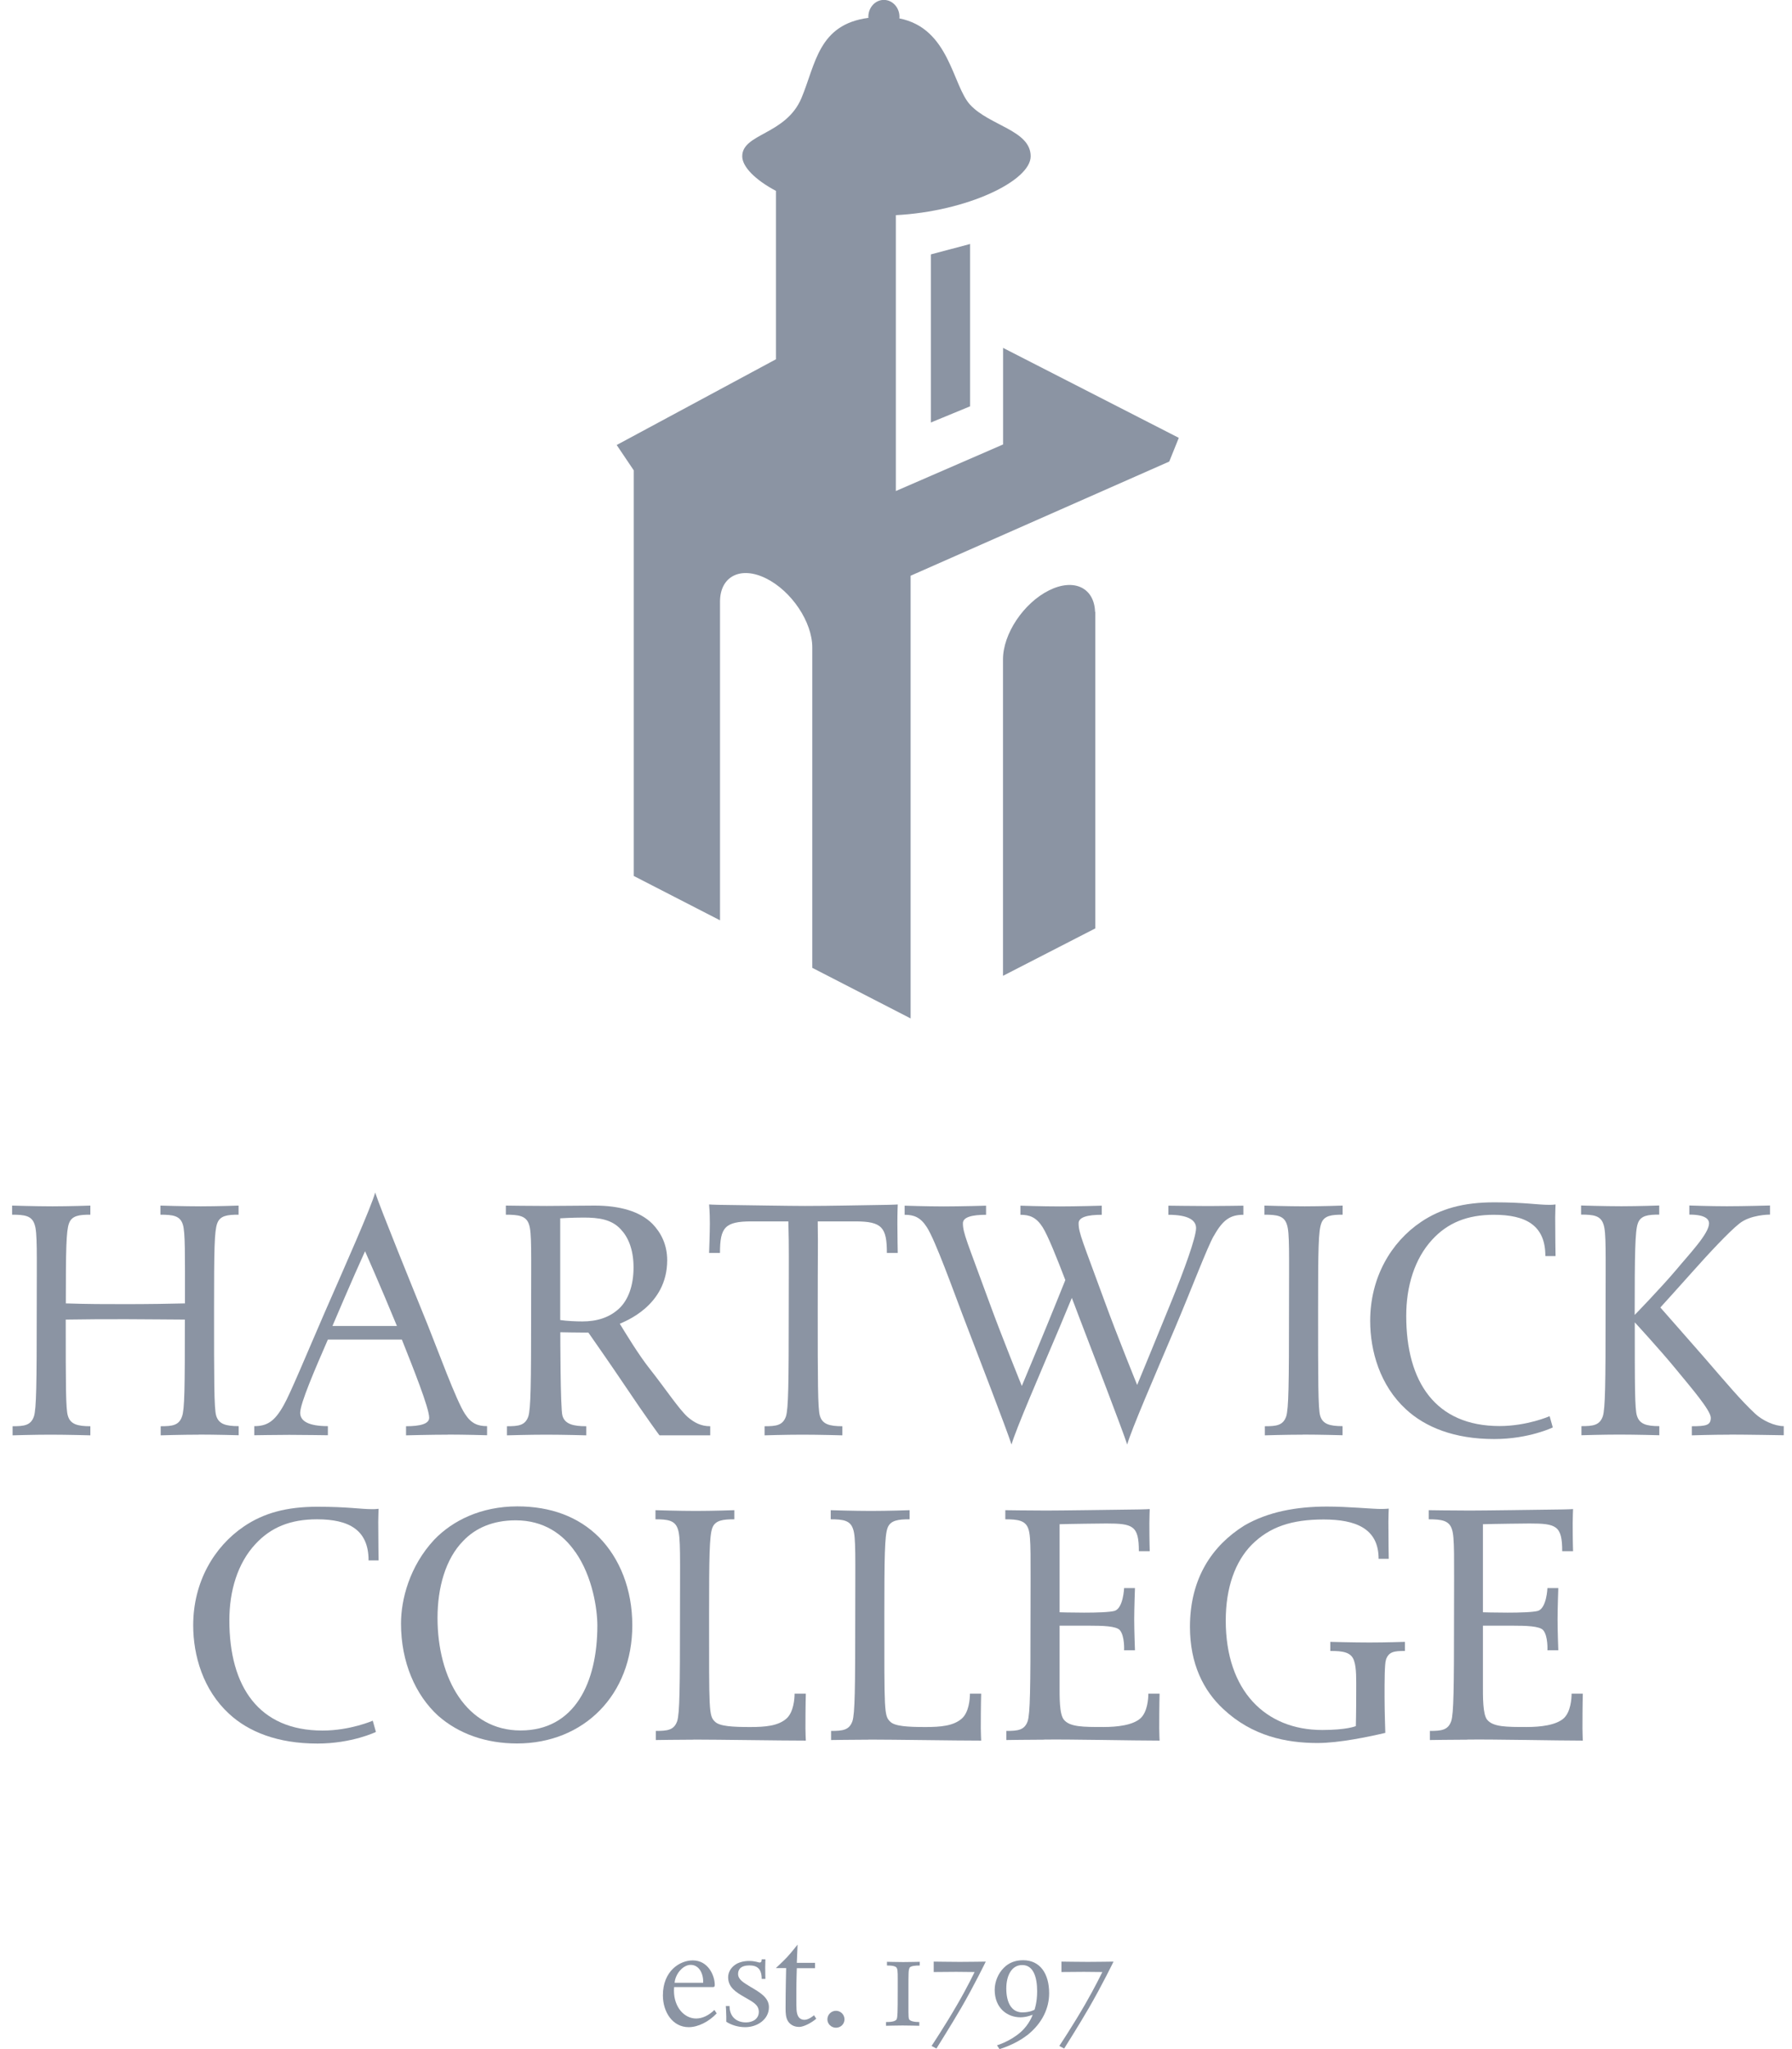 <svg width="98" height="112" viewBox="0 0 98 112" fill="none" xmlns="http://www.w3.org/2000/svg">
<g clip-path="url(#clip0_2221_21449)">
<path d="M37.665 110.801C36.781 110.801 36.252 109.972 36.252 109.062C36.252 107.726 37.177 107.152 37.883 107.152C38.737 107.152 39.088 107.99 39.088 108.488C39.088 108.62 39.027 108.61 38.966 108.61H36.867C36.867 108.61 36.857 108.737 36.857 108.803C36.857 109.733 37.441 110.328 38.066 110.328C38.422 110.328 38.773 110.15 39.068 109.86L39.194 110.048C38.768 110.501 38.178 110.801 37.665 110.801ZM37.772 107.396C37.345 107.396 36.933 107.894 36.892 108.376H38.453C38.478 107.904 38.249 107.396 37.772 107.396Z" fill="#8B94A3"/>
<path d="M40.75 110.801C40.339 110.801 39.973 110.669 39.719 110.506V110.226C39.719 110.008 39.693 109.647 39.693 109.647H39.897C39.897 110.226 40.268 110.541 40.796 110.541C41.177 110.541 41.498 110.338 41.498 109.967C41.498 109.561 41.157 109.418 40.674 109.134C40.273 108.9 39.82 108.636 39.82 108.072C39.82 107.817 39.953 107.584 40.156 107.426C40.364 107.253 40.69 107.182 40.964 107.182C41.299 107.182 41.492 107.269 41.533 107.269C41.609 107.269 41.655 107.238 41.655 107.091H41.858C41.858 107.091 41.848 107.37 41.848 107.533C41.848 107.782 41.858 108.163 41.858 108.163H41.655C41.655 107.594 41.391 107.426 40.979 107.426C40.74 107.426 40.578 107.487 40.481 107.579C40.41 107.655 40.364 107.756 40.364 107.889C40.364 108.199 40.654 108.361 41.055 108.605C41.553 108.9 42.051 109.179 42.051 109.708C42.051 110.384 41.406 110.801 40.755 110.801H40.75Z" fill="#8B94A3"/>
<path d="M43.683 110.785C43.414 110.785 43.195 110.653 43.078 110.45C42.977 110.272 42.961 110.038 42.961 109.779C42.961 108.819 42.992 107.573 42.992 107.573H42.428C42.428 107.573 42.829 107.203 43.048 106.969C43.241 106.765 43.617 106.288 43.617 106.288L43.576 107.284H44.572V107.579H43.576C43.576 107.579 43.551 108.28 43.551 108.778C43.551 109.195 43.546 109.576 43.561 109.855C43.587 110.221 43.729 110.399 43.998 110.399C44.237 110.399 44.517 110.15 44.517 110.15L44.639 110.338C44.42 110.531 43.978 110.79 43.683 110.79V110.785Z" fill="#8B94A3"/>
<path d="M45.716 110.831C45.462 110.831 45.248 110.628 45.248 110.374C45.248 110.12 45.456 109.906 45.716 109.906C45.975 109.906 46.183 110.115 46.183 110.374C46.183 110.633 45.975 110.831 45.716 110.831Z" fill="#8B94A3"/>
<path d="M49.736 107.574C49.68 107.701 49.68 107.797 49.68 108.809C49.68 109.967 49.67 110.237 49.71 110.354C49.756 110.486 50.041 110.521 50.275 110.521V110.725C50.275 110.725 49.675 110.709 49.365 110.709C49.055 110.709 48.455 110.725 48.455 110.725V110.521C48.663 110.521 48.978 110.506 49.039 110.359C49.085 110.232 49.095 110.049 49.095 108.819C49.095 107.873 49.106 107.716 49.05 107.584C49.004 107.447 48.73 107.431 48.506 107.431V107.228C48.506 107.228 49.09 107.243 49.405 107.243C49.721 107.243 50.3 107.228 50.3 107.228V107.431C50.076 107.431 49.787 107.447 49.731 107.569L49.736 107.574Z" fill="#8B94A3"/>
<path d="M52.536 109.794C52.084 110.577 51.21 111.97 51.21 111.97L50.945 111.827C50.945 111.827 51.677 110.73 52.358 109.55C52.897 108.626 53.298 107.787 53.298 107.787C53.298 107.787 52.597 107.777 52.287 107.777C51.977 107.777 51.062 107.787 51.062 107.787V107.218C51.062 107.218 52.094 107.233 52.5 107.233C53.014 107.233 53.908 107.218 53.908 107.218C53.908 107.218 53.309 108.463 52.541 109.789L52.536 109.794Z" fill="#8B94A3"/>
<path d="M56.145 111.258C55.515 111.756 54.661 112 54.661 112L54.523 111.792C54.523 111.792 55.23 111.588 55.814 111.075C56.302 110.648 56.475 110.12 56.475 110.12C56.475 110.12 56.155 110.262 55.809 110.262C55.072 110.262 54.397 109.749 54.397 108.763C54.397 108.321 54.584 107.868 54.895 107.558C55.179 107.269 55.54 107.142 55.952 107.142C56.877 107.142 57.375 107.873 57.375 108.946C57.375 109.723 57.039 110.562 56.155 111.258H56.145ZM55.901 107.406C55.311 107.406 55.032 108 55.032 108.687C55.032 109.464 55.321 109.993 55.911 109.993C56.353 109.993 56.577 109.845 56.577 109.845C56.577 109.845 56.719 109.449 56.719 108.844C56.719 108.061 56.511 107.406 55.906 107.406H55.901Z" fill="#8B94A3"/>
<path d="M59.522 109.794C59.075 110.577 58.196 111.97 58.196 111.97L57.932 111.827C57.932 111.827 58.663 110.73 59.344 109.55C59.878 108.626 60.285 107.787 60.285 107.787C60.285 107.787 59.588 107.777 59.273 107.777C58.958 107.777 58.048 107.787 58.048 107.787V107.218C58.048 107.218 59.08 107.233 59.487 107.233C60 107.233 60.895 107.218 60.895 107.218C60.895 107.218 60.295 108.463 59.527 109.789L59.522 109.794Z" fill="#8B94A3"/>
<path d="M10.857 78.417C9.937 78.417 8.788 78.453 8.788 78.453V77.955C9.424 77.955 9.785 77.914 9.957 77.416C10.095 77.015 10.11 75.942 10.11 72.126C9.398 72.126 7.98 72.105 6.928 72.105C5.663 72.105 4.84 72.105 3.595 72.126C3.595 75.709 3.595 77.015 3.711 77.38C3.844 77.843 4.23 77.955 4.941 77.955V78.453C4.941 78.453 3.676 78.417 2.756 78.417C1.836 78.417 0.688 78.453 0.688 78.453V77.955C1.323 77.955 1.684 77.914 1.856 77.416C1.989 76.994 2.009 75.693 2.009 71.627C2.009 68.482 2.05 67.369 1.892 66.927C1.74 66.449 1.353 66.393 0.662 66.393V65.895C0.662 65.895 1.948 65.936 2.868 65.936C3.788 65.936 4.941 65.895 4.941 65.895V66.393C4.347 66.393 3.925 66.434 3.772 66.871C3.62 67.272 3.6 68.329 3.6 71.241C4.845 71.282 5.688 71.282 6.933 71.282C8.011 71.282 9.408 71.262 10.115 71.241C10.115 68.538 10.135 67.348 9.998 66.927C9.846 66.449 9.464 66.393 8.773 66.393V65.895C8.773 65.895 10.059 65.936 10.979 65.936C11.899 65.936 13.047 65.895 13.047 65.895V66.393C12.453 66.393 12.031 66.434 11.878 66.871C11.726 67.293 11.706 68.233 11.706 71.587C11.706 75.419 11.706 76.994 11.822 77.375C11.96 77.838 12.341 77.95 13.052 77.95V78.448C13.052 78.448 11.787 78.412 10.867 78.412L10.857 78.417Z" fill="#8B94A3"/>
<path d="M24.487 78.417C23.567 78.417 22.205 78.453 22.205 78.453V77.955C22.993 77.955 23.471 77.823 23.471 77.492C23.471 76.954 22.571 74.713 21.977 73.218H17.931C17.22 74.85 16.417 76.71 16.417 77.223C16.417 77.686 16.895 77.95 17.931 77.95V78.448C17.931 78.448 16.437 78.427 15.822 78.427C15.207 78.427 13.906 78.448 13.906 78.448V77.95C14.597 77.95 15.019 77.701 15.517 76.801C15.863 76.207 16.839 73.849 17.738 71.78C18.887 69.153 20.289 66.007 20.518 65.183C20.808 66.068 22.571 70.398 23.395 72.431C23.913 73.716 24.965 76.593 25.427 77.279C25.773 77.818 26.139 77.95 26.637 77.95V78.448C26.637 78.448 25.407 78.412 24.487 78.412V78.417ZM19.964 68.39C19.329 69.773 18.18 72.476 18.18 72.476H21.707C20.808 70.291 19.964 68.39 19.964 68.39Z" fill="#8B94A3"/>
<path d="M36.065 78.453C36.065 78.453 35.43 77.609 34.093 75.617C33.554 74.814 32.462 73.239 32.177 72.837C31.638 72.837 30.642 72.817 30.642 72.817C30.642 72.817 30.642 77.015 30.759 77.38C30.891 77.843 31.354 77.955 32.06 77.955V78.453C32.06 78.453 30.795 78.417 29.875 78.417C28.955 78.417 27.725 78.453 27.725 78.453V77.955C28.36 77.955 28.721 77.914 28.894 77.416C29.026 76.994 29.046 75.693 29.046 71.627C29.046 68.482 29.087 67.369 28.93 66.927C28.777 66.449 28.355 66.393 27.664 66.393V65.895C27.664 65.895 28.985 65.915 29.905 65.915C30.825 65.915 31.689 65.895 32.512 65.895C33.874 65.895 34.987 66.2 35.679 66.891C36.141 67.369 36.487 68.019 36.487 68.883C36.487 71.394 34.129 72.237 33.895 72.354C34.2 72.852 34.931 74.062 35.526 74.809C36.39 75.902 37.137 77.035 37.615 77.457C37.981 77.767 38.342 77.955 38.84 77.955V78.453H36.06H36.065ZM33.956 67.201C33.458 66.647 32.746 66.55 31.923 66.55C31.272 66.55 30.637 66.591 30.637 66.591V72.151C31.003 72.207 31.537 72.227 31.847 72.227C32.614 72.227 33.321 72.034 33.88 71.501C34.357 71.038 34.647 70.271 34.647 69.275C34.647 68.278 34.342 67.608 33.956 67.201Z" fill="#8B94A3"/>
<path d="M48.501 68.482C48.501 67.084 48.232 66.759 46.773 66.759H44.72C44.741 68.37 44.72 68.35 44.72 71.592C44.72 75.424 44.72 76.999 44.837 77.381C44.969 77.843 45.356 77.955 46.067 77.955V78.453C46.067 78.453 44.802 78.417 43.882 78.417C42.962 78.417 41.813 78.453 41.813 78.453V77.955C42.444 77.955 42.809 77.914 42.982 77.416C43.114 76.994 43.135 75.693 43.135 71.628C43.135 68.599 43.155 68.385 43.114 66.759H41.102C39.643 66.759 39.374 67.084 39.374 68.482H38.779C38.779 68.482 38.82 67.369 38.82 66.871C38.82 66.236 38.779 65.834 38.779 65.834C38.779 65.834 39.105 65.854 39.318 65.854C40.853 65.875 43.231 65.915 44.014 65.915C45.432 65.915 47.023 65.875 48.557 65.854C48.766 65.854 49.096 65.834 49.096 65.834C49.096 65.834 49.076 66.215 49.076 66.891C49.076 67.521 49.096 68.482 49.096 68.482H48.501Z" fill="#8B94A3"/>
<path d="M66.381 67.547C66.035 68.141 65.151 70.479 64.272 72.552C63.159 75.18 61.873 78.133 61.644 78.956C61.355 78.072 59.764 73.95 58.981 71.902C58.885 71.633 58.615 70.942 58.615 70.942C58.615 70.942 58.173 72.014 57.945 72.552C56.832 75.18 55.551 78.133 55.317 78.956C55.032 78.072 53.437 73.95 52.654 71.902C52.156 70.596 51.14 67.76 50.682 67.069C50.337 66.53 49.976 66.398 49.473 66.398V65.9C49.473 65.9 50.703 65.941 51.622 65.941C52.542 65.941 53.925 65.9 53.925 65.9V66.398C53.142 66.398 52.659 66.53 52.659 66.861C52.659 67.399 52.888 67.857 54.077 71.114C54.768 73.015 55.881 75.754 55.881 75.754C55.881 75.754 57.167 72.685 57.797 71.114C57.95 70.733 58.26 69.966 58.26 69.966C57.797 68.756 57.299 67.511 57.014 67.069C56.669 66.53 56.303 66.398 55.805 66.398V65.9C55.805 65.9 57.03 65.941 57.95 65.941C58.87 65.941 60.252 65.9 60.252 65.9V66.398C59.464 66.398 58.986 66.53 58.986 66.861C58.986 67.399 59.215 67.857 60.404 71.114C61.096 73.015 62.188 75.698 62.188 75.698C62.188 75.698 63.433 72.69 64.069 71.114C64.739 69.468 65.41 67.643 65.41 67.125C65.41 66.667 64.933 66.398 63.896 66.398V65.9C63.896 65.9 65.466 65.92 66.081 65.92C66.696 65.92 67.997 65.9 67.997 65.9V66.398C67.306 66.398 66.884 66.647 66.386 67.547H66.381Z" fill="#8B94A3"/>
<path d="M71.244 78.417C70.324 78.417 69.171 78.453 69.171 78.453V77.955C69.806 77.955 70.167 77.914 70.34 77.416C70.472 76.994 70.492 75.693 70.492 71.627C70.492 68.482 70.533 67.369 70.375 66.927C70.223 66.449 69.837 66.393 69.15 66.393V65.895C69.15 65.895 70.436 65.936 71.356 65.936C72.276 65.936 73.424 65.895 73.424 65.895V66.393C72.83 66.393 72.408 66.434 72.256 66.871C72.103 67.293 72.083 68.233 72.083 71.587C72.083 75.419 72.083 76.994 72.195 77.375C72.327 77.838 72.713 77.95 73.419 77.95V78.448C73.419 78.448 72.154 78.412 71.234 78.412L71.244 78.417Z" fill="#8B94A3"/>
<path d="M84.511 68.639C84.511 66.972 83.439 66.398 81.696 66.398C80.237 66.398 79.165 66.84 78.321 67.76C77.366 68.797 76.903 70.291 76.903 71.922C76.903 75.546 78.514 77.945 82.006 77.945C83.52 77.945 84.745 77.406 84.745 77.406L84.918 78.021C84.918 78.021 83.612 78.656 81.716 78.656C79.531 78.656 77.94 78.006 76.883 77.025C75.465 75.719 74.932 73.843 74.932 72.197C74.932 69.839 76.06 67.902 77.712 66.789C78.789 66.063 80.034 65.717 81.716 65.717C83.398 65.717 84.074 65.854 84.71 65.854C84.822 65.854 84.938 65.854 85.07 65.834C85.07 65.834 85.05 66.276 85.05 66.545C85.05 67.541 85.07 68.654 85.07 68.654H84.516L84.511 68.639Z" fill="#8B94A3"/>
<path d="M94.576 78.417C93.656 78.417 92.523 78.453 92.523 78.453V77.955C93.311 77.955 93.559 77.899 93.559 77.492C93.559 77.086 92.447 75.805 91.664 74.85C90.8 73.793 89.402 72.278 89.402 72.278C89.402 75.749 89.402 77.015 89.519 77.376C89.656 77.838 90.038 77.95 90.744 77.95V78.448C90.744 78.448 89.479 78.412 88.559 78.412C87.639 78.412 86.485 78.448 86.485 78.448V77.95C87.115 77.95 87.481 77.909 87.654 77.411C87.786 76.989 87.806 75.688 87.806 71.623C87.806 68.477 87.847 67.364 87.69 66.922C87.537 66.444 87.156 66.388 86.465 66.388V65.89C86.465 65.89 87.751 65.931 88.671 65.931C89.59 65.931 90.739 65.89 90.739 65.89V66.388C90.144 66.388 89.722 66.429 89.57 66.866C89.418 67.287 89.397 68.497 89.397 71.872C89.397 71.872 90.815 70.413 91.659 69.417C92.406 68.517 93.463 67.425 93.463 66.866C93.463 66.672 93.311 66.388 92.385 66.388V65.89C92.385 65.89 93.519 65.931 94.439 65.931C95.359 65.931 96.797 65.89 96.797 65.89V66.388C96.756 66.388 95.719 66.388 95.11 66.886C94.556 67.328 93.478 68.477 92.543 69.529C91.913 70.24 90.8 71.465 90.8 71.465C90.8 71.465 92.391 73.269 93.194 74.189C94.439 75.627 95.191 76.527 95.974 77.259C96.375 77.64 97.046 77.95 97.549 77.95V78.448C97.549 78.448 95.496 78.412 94.576 78.412V78.417Z" fill="#8B94A3"/>
<path d="M20.156 85.288C20.156 83.621 19.084 83.042 17.336 83.042C15.877 83.042 14.805 83.484 13.961 84.404C13.001 85.441 12.543 86.935 12.543 88.566C12.543 92.19 14.154 94.589 17.641 94.589C19.155 94.589 20.385 94.05 20.385 94.05L20.558 94.665C20.558 94.665 19.252 95.3 17.356 95.3C15.171 95.3 13.58 94.65 12.523 93.669C11.105 92.363 10.566 90.487 10.566 88.836C10.566 86.478 11.7 84.541 13.346 83.428C14.419 82.702 15.669 82.356 17.351 82.356C19.033 82.356 19.709 82.488 20.344 82.488C20.461 82.488 20.573 82.488 20.705 82.468C20.705 82.468 20.685 82.91 20.685 83.179C20.685 84.175 20.705 85.288 20.705 85.288H20.151H20.156Z" fill="#8B94A3"/>
<path d="M28.277 95.295C26.59 95.295 25.096 94.777 23.962 93.781C22.717 92.647 21.93 90.848 21.93 88.739C21.93 87.438 22.387 85.614 23.749 84.155C24.745 83.118 26.3 82.336 28.293 82.336C30.097 82.336 31.626 82.89 32.76 84.023C33.888 85.171 34.579 86.859 34.579 88.836C34.579 92.632 31.936 95.295 28.272 95.295H28.277ZM31.459 84.826C30.788 83.85 29.731 83.098 28.201 83.098C26.956 83.098 25.995 83.52 25.325 84.231C24.364 85.207 23.927 86.783 23.927 88.429C23.927 91.748 25.518 94.584 28.47 94.584C31.423 94.584 32.668 91.977 32.668 88.851C32.668 87.987 32.419 86.188 31.464 84.826H31.459Z" fill="#8B94A3"/>
<path d="M37.934 95.087C37.147 95.087 35.866 95.107 35.866 95.107V94.609C36.501 94.609 36.862 94.568 37.035 94.07C37.167 93.648 37.187 92.342 37.187 88.282C37.187 85.1 37.228 84.023 37.071 83.581C36.918 83.103 36.532 83.042 35.846 83.042V82.544C35.846 82.544 37.132 82.585 38.051 82.585C38.971 82.585 40.16 82.544 40.16 82.544V83.042C39.566 83.042 39.103 83.083 38.951 83.525C38.798 83.947 38.778 85.116 38.778 88.241C38.778 93.552 38.758 93.781 39.103 94.106C39.352 94.355 40.064 94.396 41.019 94.396C41.843 94.396 42.574 94.34 43.032 93.913C43.393 93.567 43.454 92.876 43.454 92.571H44.069C44.069 92.571 44.048 93.186 44.048 94.467C44.048 94.716 44.069 95.138 44.069 95.138C42.651 95.138 39.297 95.082 37.934 95.082V95.087Z" fill="#8B94A3"/>
<path d="M47.518 95.087C46.731 95.087 45.45 95.107 45.45 95.107V94.609C46.085 94.609 46.446 94.568 46.619 94.07C46.751 93.648 46.771 92.342 46.771 88.282C46.771 85.1 46.812 84.023 46.654 83.581C46.502 83.103 46.116 83.042 45.43 83.042V82.544C45.43 82.544 46.715 82.585 47.635 82.585C48.555 82.585 49.744 82.544 49.744 82.544V83.042C49.15 83.042 48.687 83.083 48.535 83.525C48.382 83.947 48.362 85.116 48.362 88.241C48.362 93.552 48.342 93.781 48.687 94.106C48.936 94.355 49.648 94.396 50.608 94.396C51.432 94.396 52.163 94.34 52.621 93.913C52.987 93.567 53.043 92.876 53.043 92.571H53.658C53.658 92.571 53.637 93.186 53.637 94.467C53.637 94.716 53.658 95.138 53.658 95.138C52.24 95.138 48.88 95.082 47.523 95.082L47.518 95.087Z" fill="#8B94A3"/>
<path d="M57.103 95.087C56.32 95.087 55.034 95.107 55.034 95.107V94.609C55.67 94.609 56.031 94.568 56.203 94.07C56.335 93.648 56.356 92.342 56.356 88.282C56.356 85.136 56.396 84.023 56.244 83.581C56.092 83.103 55.67 83.042 54.978 83.042V82.544C54.978 82.544 56.3 82.564 57.22 82.564C58.028 82.564 60.808 82.524 62.337 82.503C62.551 82.503 62.876 82.483 62.876 82.483C62.876 82.483 62.856 82.981 62.856 83.25C62.856 84.246 62.876 84.785 62.876 84.785H62.282C62.282 83.388 61.956 83.271 60.498 83.271C60.325 83.271 58.541 83.291 57.947 83.311V88.124C57.947 88.124 58.582 88.144 59.288 88.144C59.959 88.144 60.67 88.124 60.955 88.048C61.433 87.895 61.474 86.803 61.474 86.803H62.068C62.068 86.803 62.027 87.916 62.027 88.51C62.027 89.141 62.068 90.198 62.068 90.198H61.474C61.474 90.198 61.514 89.43 61.245 89.105C61.052 88.876 60.305 88.856 59.537 88.856H57.947V92.037C57.947 92.729 57.926 93.684 58.18 93.994C58.505 94.395 59.232 94.395 60.345 94.395C61.092 94.395 61.956 94.299 62.378 93.913C62.744 93.567 62.8 92.876 62.8 92.571H63.415C63.415 92.571 63.395 93.186 63.395 94.467C63.395 94.716 63.415 95.138 63.415 95.138C61.997 95.138 58.47 95.061 57.108 95.082L57.103 95.087Z" fill="#8B94A3"/>
<path d="M75.794 90.731C75.718 90.94 75.718 91.941 75.718 92.724C75.718 93.506 75.759 94.716 75.759 94.716C74.874 94.924 73.243 95.27 72.054 95.27C70.367 95.27 68.486 94.904 66.896 93.41C65.823 92.413 65.076 90.955 65.076 88.922C65.076 86.254 66.301 84.475 68.049 83.383C69.335 82.635 70.885 82.346 72.572 82.346C73.721 82.346 75.047 82.478 75.525 82.478C75.759 82.478 75.947 82.458 75.947 82.458C75.947 82.458 75.927 82.9 75.927 83.169C75.927 84.165 75.947 85.202 75.947 85.202H75.393C75.393 83.535 74.127 83.052 72.384 83.052C70.641 83.052 69.432 83.454 68.451 84.435C67.551 85.354 67.033 86.772 67.033 88.576C67.033 92.413 69.203 94.558 72.308 94.558C73.67 94.558 74.148 94.345 74.148 94.345C74.148 94.345 74.168 93.618 74.168 92.485C74.168 91.814 74.188 91.163 74.051 90.777C73.899 90.299 73.436 90.238 72.75 90.238V89.74C72.75 89.74 73.975 89.776 74.895 89.776C75.815 89.776 76.831 89.74 76.831 89.74V90.238C76.237 90.238 75.947 90.279 75.794 90.716V90.731Z" fill="#8B94A3"/>
<path d="M80.264 95.087C79.476 95.087 78.196 95.107 78.196 95.107V94.609C78.831 94.609 79.192 94.568 79.365 94.07C79.497 93.648 79.517 92.342 79.517 88.282C79.517 85.136 79.558 84.023 79.4 83.581C79.248 83.103 78.826 83.042 78.135 83.042V82.544C78.135 82.544 79.456 82.564 80.376 82.564C81.184 82.564 83.959 82.524 85.494 82.503C85.702 82.503 86.027 82.483 86.027 82.483C86.027 82.483 86.007 82.981 86.007 83.25C86.007 84.246 86.027 84.785 86.027 84.785H85.433C85.433 83.388 85.108 83.271 83.649 83.271C83.476 83.271 81.692 83.291 81.098 83.311V88.124C81.098 88.124 81.733 88.144 82.439 88.144C83.11 88.144 83.822 88.124 84.106 88.048C84.584 87.895 84.625 86.803 84.625 86.803H85.219C85.219 86.803 85.179 87.916 85.179 88.51C85.179 89.141 85.219 90.198 85.219 90.198H84.625C84.625 90.198 84.665 89.43 84.396 89.105C84.203 88.876 83.456 88.856 82.688 88.856H81.098V92.037C81.098 92.729 81.082 93.684 81.326 93.994C81.652 94.395 82.383 94.395 83.491 94.395C84.238 94.395 85.102 94.299 85.524 93.913C85.89 93.567 85.946 92.876 85.946 92.571H86.561C86.561 92.571 86.541 93.186 86.541 94.467C86.541 94.716 86.561 95.138 86.561 95.138C85.143 95.138 81.616 95.061 80.254 95.082L80.264 95.087Z" fill="#8B94A3"/>
<path d="M59.892 33.446H59.898V50.745L54.851 53.337V36.038C54.851 34.645 55.979 32.958 57.372 32.267C58.734 31.591 59.842 32.124 59.887 33.446H59.892ZM54.856 19.017V24.293L48.991 26.839V11.76C52.894 11.557 56.365 9.885 56.365 8.543C56.365 7.12 54.114 6.876 53.052 5.723C52.081 4.665 51.929 1.545 49.184 1.006C49.184 0.976 49.19 0.95 49.19 0.92C49.19 0.412 48.808 -0.005 48.336 -0.005C47.863 -0.005 47.487 0.412 47.487 0.92C47.487 0.94 47.487 0.956 47.492 0.976C44.753 1.337 44.611 3.491 43.833 5.352C42.984 7.379 40.591 7.288 40.591 8.543C40.591 9.107 41.287 9.824 42.435 10.434V19.637L33.725 24.323L34.66 25.711V47.879L39.376 50.303V32.886C39.376 31.494 40.509 30.925 41.897 31.616C43.289 32.307 44.422 33.995 44.422 35.392V52.9L49.799 55.665V31.469L63.943 25.228L64.466 23.932L54.851 19.012L54.856 19.017ZM53.052 22.204V13.336L50.907 13.905V23.093L53.052 22.209V22.204Z" fill="#8B94A3"/>
</g>
<defs>
<clipPath id="clip0_2221_21449">
<rect width="96.891" height="112" fill="white" transform="translate(0.656)"/>
</clipPath>
</defs>
</svg>
